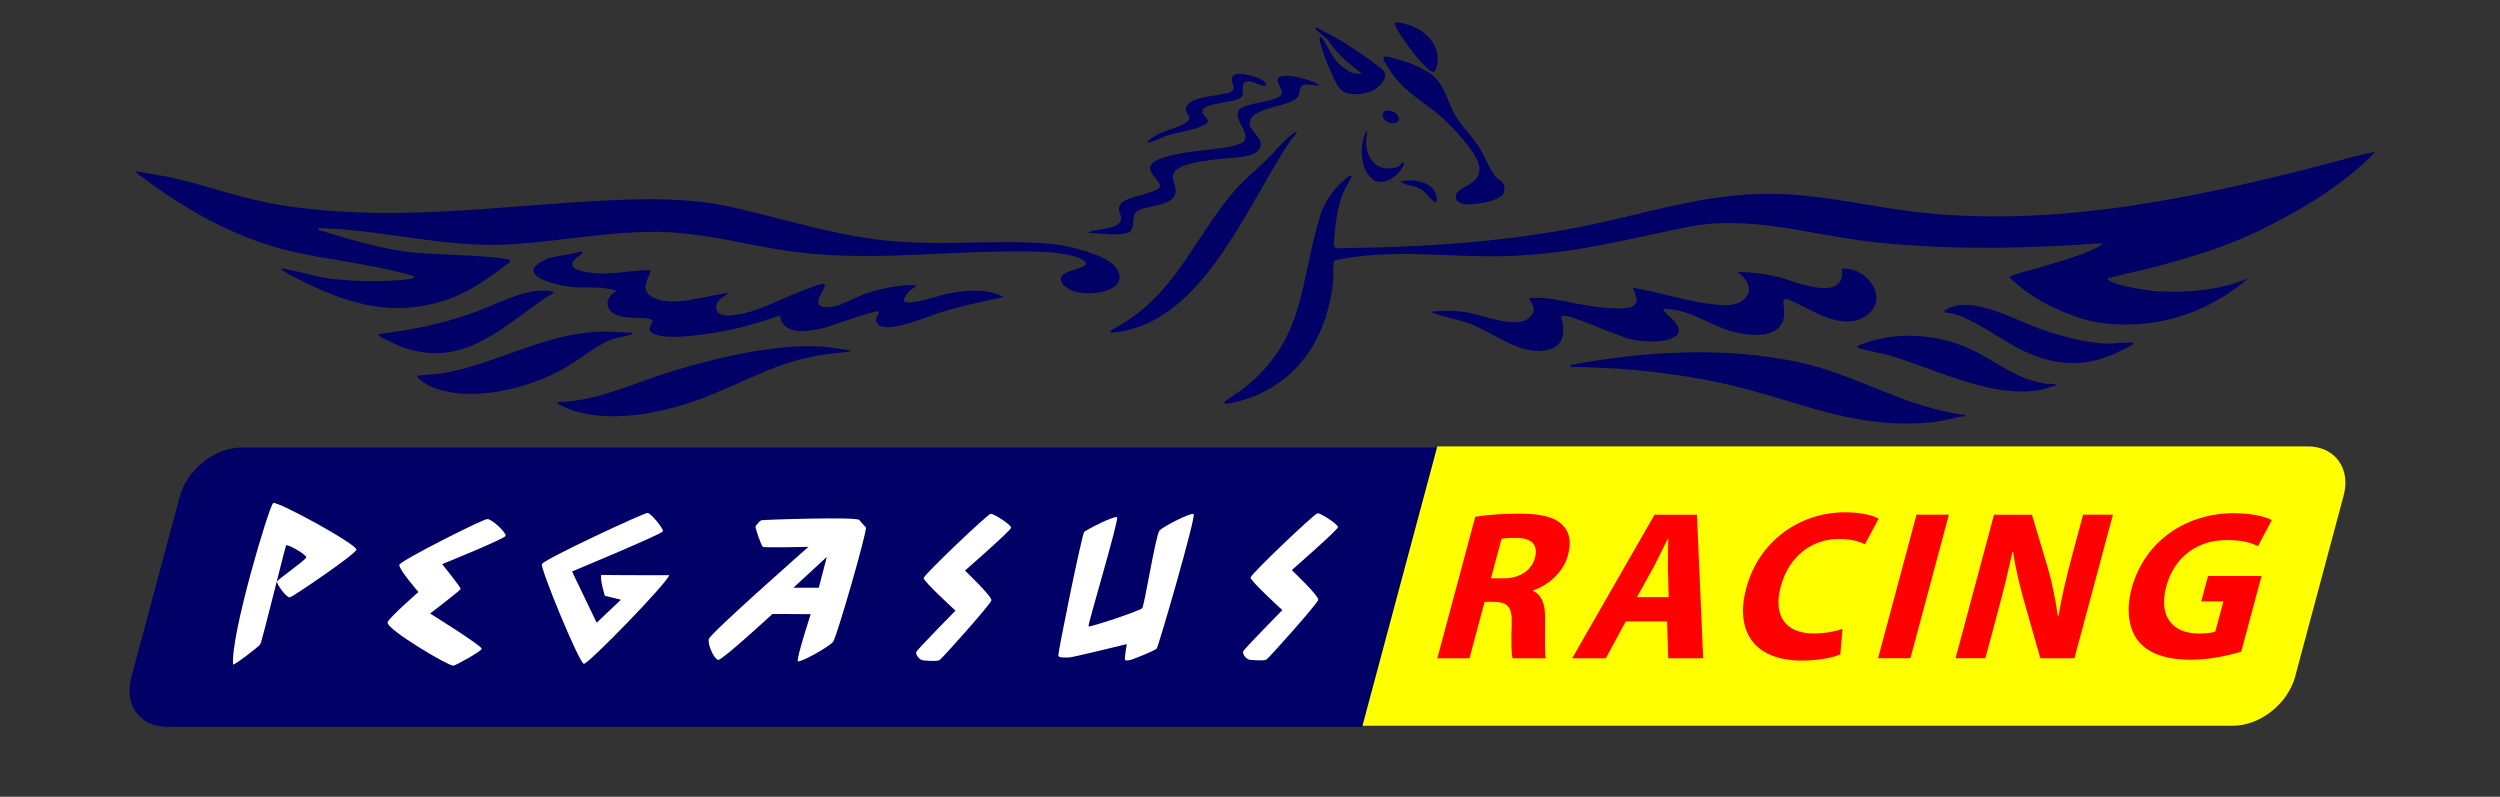 <?xml version="1.0" encoding="UTF-8"?><svg id="c" xmlns="http://www.w3.org/2000/svg" viewBox="0 0 612 195.04"><rect x="0" y="0" width="612" height="195.04" fill="#333333" stroke="none"/><defs><style>.i{fill:#fff;}.j{fill:#ff0;}.k{fill:#006;}.l{fill:red;}</style></defs><path class="k" d="M59.23,109.55c-6.63,0-13.44,5.37-15.22,12l-11.89,44.38c-1.78,6.63,2.16,12,8.78,12h292.56l18.32-68.38H59.23Z"/><path class="j" d="M564.94,109.28h-213.08l-18.32,68.38h213.08c6.63,0,13.44-5.37,15.22-12l11.89-44.38c1.78-6.63-2.16-12-8.78-12Z"/><path id="d" class="i" d="M66.88,123.15c.99-.6,20.7,10.21,20.37,11.42-.32,1.2-15.32,11.34-16.2,11.64-.89.3-3.38-3.3-3.24-3.83.14-.53,7.04-5.26,7.15-5.93.11-.68-4.65-3.38-4.92-2.93-.27.45-5.94,23.8-6.35,24.26-.75.83-6.42,5.18-6.64,4.88-.58-7.36,8.85-38.9,9.83-39.5ZM119.31,127.06c-1.13,0-21.29,10.21-21.55,11.19-.26.98,4.67,6.68,4.67,6.68,0,0-7.42,6.46-7.55,7.44-.24,1.73,14.87,10.66,16.09,10.59.53-.03,6.78-3.45,6.96-4.13.18-.68-12.63-8.64-12.63-8.64,0,0,7.37-5.63,7.47-6.01.1-.37-4.53-6.08-4.53-6.08,0,0,15.24-6.16,15.52-6.91.28-.75-3.32-4.13-4.45-4.13ZM158.54,125.56c-.81-.08-25.51,11.42-25.89,12.54-.38,1.13,9.18,24.33,10.28,24.41,1.11.07,20.29-19.68,20.91-21.7-2.63,0-14.8,0-16.65-.08-.34,1.28.88,5.11.88,5.11l3.94.97-5.94,5.63-6.03-12.54s22.06-9.16,22.24-9.84c.18-.68-2.94-4.43-3.75-4.51ZM203.95,157.08c-.9,1.26-8.21,5.28-8.64,4.78-.43-.5,3.15-11.51,3.15-11.51l-9.35-.06s-12.27,11.32-13.26,11.25c-.99-.06-2.65-3.71-2.34-5.09.31-1.38,24.4-22.58,24.4-22.58,0,0-10.78.25-11.16,0-.39-.25-1.89-4.64-1.8-4.97.09-.33,1.05-1.39,1.42-1.54.37-.14,23.22-.9,23.96-.08.74.81,1.14,1.32,1.63,1.82.49.5-7.09,26.73-8,27.99ZM200.44,143.88l1.96-7.54-8.18,7.54h6.22ZM226.11,141.49c-.09.82,7.8,7.99,7.8,7.99,0,0-9.08,9.24-9.53,10-.45.75.75,1.89,1.21,2.08.45.19,3.8.38,4.38.06.59-.31,12.54-13.71,12.73-14.65.19-.94-6.47-7.29-6.47-7.29,0,0,11.24-9.81,11.3-10.5.06-.69-4.23-3.46-5-3.4-.77.06-16.32,14.9-16.41,15.72ZM273.46,126.65c-.52-.56-7.51,3.03-8.05,3.57-.54.54-6.53,29.83-6.33,30.34.2.51,1.87.39,2.65.39s14.11-3.27,14.11-3.27c0,0-.63,3.6-.42,3.89.21.28,1.54-.06,1.54-.06,0,0,5.7-2.14,6.2-2.76.5-.62,9.71-32.44,9.04-32.9-.67-.45-7.41,3.04-8.34,4-.93.96-3.68,18.36-4.26,19.04-.58.68-12.87,4.73-13.13,4.45-.26-.28,7.51-26.14,6.99-26.7ZM306.13,141.36c-.09.82,7.79,7.99,7.79,7.99,0,0-9.08,9.24-9.53,10-.45.75.75,1.89,1.21,2.08.45.19,3.8.38,4.38.06.59-.31,12.54-13.71,12.73-14.65.19-.94-6.47-7.29-6.47-7.29,0,0,11.24-9.81,11.3-10.5.06-.69-4.23-3.46-5-3.4-.77.06-16.32,14.9-16.41,15.72Z"/><path id="e" class="l" d="M361.14,126.52c2.68-.47,6.52-.78,10.79-.78,5.21,0,8.65.78,10.61,2.82,1.69,1.67,2.18,4.12,1.31,7.35-1.19,4.43-5.19,7.51-8.51,8.6l-.04.16c2.19.99,2.93,3.29,2.95,6.52.02,4.01-.17,8.6.15,9.96h-8.13c-.26-.99-.37-3.86-.21-8.19.2-4.43-1.01-5.58-4.28-5.63h-2.35l-3.7,13.82h-7.87l9.28-34.62ZM364.98,141.58h3.13c3.96,0,6.84-1.98,7.66-5.06.85-3.18-.89-4.85-4.54-4.85-1.93,0-3.05.1-3.67.26l-2.58,9.65ZM397.98,152.12l-4.87,9.02h-8.24l20.16-35.14h10.38l1.53,35.14h-8.55l-.29-9.02h-10.12ZM408.49,146.17l-.19-7.46c-.01-2.09.07-4.75.1-6.78h-.16c-1.03,2.08-2.31,4.75-3.38,6.78l-4.13,7.46h7.77ZM450.51,160.2c-1.59.68-5.15,1.51-9.37,1.51-12.15,0-16.37-7.61-13.67-17.68,3.21-11.99,13.54-18.62,24.17-18.62,4.12,0,7.02.83,8.24,1.56l-3.34,6.26c-1.38-.68-3.46-1.3-6.33-1.3-6.26,0-12.18,3.81-14.29,11.68-1.89,7.04,1.1,11.47,8.14,11.47,2.45,0,5.18-.47,6.98-1.15l-.53,6.26ZM477.09,125.99l-9.42,35.14h-7.92l9.42-35.14h7.92ZM478.72,161.14l9.42-35.14h9.28l3.85,12.88c1.09,3.7,1.95,8.08,2.51,12.04h.11c.77-4.64,1.89-9.39,3.31-14.7l2.74-10.22h7.3l-9.42,35.14h-8.34l-3.87-13.56c-1.07-3.81-2.21-8.29-2.78-12.41h-.21c-1,4.69-2.22,9.65-3.76,15.38l-2.84,10.58h-7.3ZM548.66,159.52c-2.67.83-7.62,1.98-12.26,1.98-6.41,0-10.62-1.62-13.03-4.69-2.36-3.08-2.9-7.66-1.52-12.83,3.18-11.68,13.47-18.35,24.99-18.35,4.54,0,7.79.89,9.3,1.67l-3.39,6.41c-1.69-.89-3.87-1.51-7.73-1.51-6.62,0-12.68,3.75-14.72,11.37-1.96,7.3,1.5,11.52,8.02,11.52,1.77,0,3.29-.21,3.99-.47l1.98-7.4h-5.42l1.66-6.21h13.09l-4.96,18.51Z"/><path class="k" d="M341.59,6.27c.94,2.37,5.44,8.22,7.39,10.05,1.32,1.24,2.34,2.24,2.84-.44.8-4.29-2.01-7.59-5.65-9.28-.73-.34-4.23-1.49-4.73-1.01-.11.1.08.52.14.68ZM321.98,7.08l3.02,2.58c2.1,3.43,5.25,5.93,8.4,8.37-2.77.51-5.57-2.02-7.04-4.14-.31-.44-2.72-4.99-3.02-4.88-.25.1-.32.49-.31.75,0,.29,1.03,3.5,1.21,4.02.57,1.63,2.86,7.12,3.94,8.13,1.84,1.73,5.62,1.27,7.76.29,1.56-.71,3.96-2.97,2.84-4.77-.64-1.03-8.27-6.1-9.8-7.05-2.21-1.37-4.63-2.51-6.91-3.75l-.08.45ZM362.17,41.01c.27,4.76-5.74,4.39-5.81,7.13-.03,1.11,1.09,1.67,2.06,1.83,1.88.31,9.2-.64,9.73-2.88.61-2.62-.8-2.41-1.99-3.8-1.53-1.79-2.91-5.56-4.44-7.79-2.35-3.43-4.8-5.25-6.5-9.3-2.62-6.24-3.16-7.89-9.93-10.65-.91-.37-5.12-1.68-5.91-1.7-.45-.01-.76.09-.75.59,0,.37,2.36,3.88,2.77,4.4,3.33,4.25,8.04,6.69,11.93,10.21,2.44,2.21,8.67,8.78,8.85,11.95ZM301.41,22.44c-2.07,1.18-10.67.87-11.09,4.12-.22,1.74,2.75,2.35-1.33,4.18-2.43,1.09-5.24,1.55-7.38,3.32-2.69,2.24,3.21-.58,3.7-.74,2.64-.89,7.34-1.52,9.51-2.72,2.5-1.39-1.21-2.23-.35-3.78s7.24-1.75,8.95-2.68c2.07-1.12-.76-4.58,2.73-4.2.55.06,4.43,1.92,3.77.55-.73-1.51-6.99-3.26-8.09-1.9-.95,1.17,1.18,2.93-.41,3.84ZM301.66,35.8c-3.91.97-18.01,1.35-19.94,4.67-.97,1.67,2.4,3.92,2.26,5.11-.19,1.69-8.07,2.43-9.51,4.19-1.31,1.59.09,2.54-.02,3.84-.23,2.59-5.95,2.39-7.66,3.09-.18.07-.28-.1-.22.3,2.21.1,8.18.94,9.96-.26,1.15-.77.77-3.07,1.11-4.11.8-2.45,7.76-1.74,9.66-4.35s-2.34-5.09,1.43-7.21c2.37-1.33,7.06-1.79,9.68-2.14,2.4-.32,7.4-.24,9.16-1.69,3.01-2.48-1.32-4.86-1.6-6.58-.74-4.7,10.3-4.26,11.88-7.14.48-.87.13-2.41,1.26-2.77.89-.28,2.7.25,3.69.18.06-.33-.21-.41-.45-.52-1.81-.86-6.02-2.06-7.99-1.87-3.38.33-.36,3.04-.52,4.25-.29,2.27-9.22,2.16-10.57,4.2-1.46,2.2,2.96,5.65,1.27,7.6-.43.49-2.22,1.04-2.9,1.2ZM340.55,30.12c3.1.38,2.01-2.75-.41-3.03-2.56-.3-1.92,2.75.41,3.03ZM342.3,40.79c-1.46.69-4.01.62-5.33-.4-2.59-2.02-2.94-5.17-2.23-8.2h-.3c-1.65,3.25-1.55,9.19,1.49,11.62,2.05,1.64,4.99.18,6.49-1.56.29-.33,2.27-3.15.69-2.36-.05.03-.36.68-.82.89ZM302.16,46.73c-8.29,9.63-13.24,21.82-23.43,29.8-2.12,1.66-4.46,3.05-6.78,4.4-.71.79,1.55.36,1.82.32,20.96-2.93,31.63-31.29,42.18-46.94.09-.13,2.51-2.72,1-1.88-1.76.98-5.67,5.52-7.3,7.09-2.45,2.35-5.21,4.56-7.48,7.2ZM330.3,43.03c-3.35,2.69-5.84,5.61-7.12,9.8-5.17,16.96-3.46,30.07-18.8,42.32-.79.63-4.29,2.76-4.62,3.28-.53.86,2.03.15,2.56.02,14.79-3.52,22.58-15.25,24.05-29.78.08-.82-.23-4.67.42-4.95,14.11-3.06,28.65-.52,42.94-1.06,15.5-.58,27.87-3.93,42.7-6.97,16.38-3.36,30.96,2.02,47.24,3.68,18.27,1.86,36.67,1.51,54.96.15.06.26-.08.3-.25.42-2.64,1.97-10.65,4.19-14.11,5.28-.97.31-8.25,2.14-8.31,2.57-.05.31,3.58,3.24,4.12,3.63,4.48,3.22,11.84,6.59,17.3,7.46,13.45,2.15,26.71-1.89,36.9-10.71-6.84,2.88-14.76,3.56-22.16,3.14-2.36-.13-9.65-1.32-11.53-2.49-.26-.16-.88-.39-.46-.72,3.91-1.1,7.96-1.83,11.88-2.89,8.5-2.29,16.84-4.8,24.76-8.64,10.13-4.9,20.95-11.21,28.69-19.4-1.6.28-3.24.66-4.8,1.08-34.75,9.31-72.56,18.02-108.76,13.5-9.9-1.24-19.71-3.51-29.7-4.15-18.39-1.18-33.37,4.34-50.9,7.86-18.48,3.71-39.25,5.12-58.13,5.26-1.88.01-2.8.54-2.62-1.72.3-3.63.78-8.04,2.09-11.47.21-.56,2.43-4.37,2.24-4.54-.03-.03-.45-.03-.56.03ZM33.52,42.4c11.33,8.6,23.92,15.94,37.96,19.15,9.87,2.26,20.1,3.11,29.83,6.04v.44c-.53.61-9.01.82-10.37.81-3.63-.03-8.16-.29-11.74-.85-1.39-.22-9.83-2.49-10.26-2.19-.37.25,3.15,2.06,3.4,2.19,12.3,6.26,23.42,9.97,37.17,5.33,5.68-1.92,10.47-5.56,15.22-9.09.19-.15.21-.32.08-.53-.6-.98-20.04-1.52-22.82-1.79-8.4-.8-16.1-3.2-24.09-5.66-.13-.38.5-.43.67-.42,15.46.49,30.35,4.83,45.93,3.99,12.97-.7,26.02-3.59,39.09-2.99,9.43.44,18.95,2.98,28.23,4.43,21.8,3.43,43.82-.72,65.43.5,1.46.08,8.22.96,8.56,2.64.37,1.81-8.13,1.55-5.68,5.07,3.01,4.32,17.81,2.43,12.99-4.03-2.39-3.19-12.12-5.45-16-5.77-14.04-1.15-28.21.84-42.64-1.06-12.45-1.64-23.69-5.33-35.71-7.99-9.9-2.2-20.57-2.03-30.69-1.53-27.12,1.37-52.77,5.48-80.06,1-8.76-1.44-16.81-4.48-25.32-6.45-3.1-.72-6.28-1.12-9.4-1.71l.22.45ZM348.32,46.65c.82.61,4.48,5.45,3.16.86-.87-3.04-6.06-3.93-8.69-3.02,1.79,1.19,3.6.72,5.52,2.16ZM158.2,77.89c3.35.46,0,1.81.99,3.18,1.89,2.59,12.94.83,15.98.34,5.39-.87,10.44-2.3,15.57-4.13l.29.14c.61,4.79,7.04,3.72,10.39,2.94,1.65-.38,13.2-4.65,13.69-4.13.44.47-1.59,1.97-.06,3.27,1.56,1.32,5.68.12,7.49-.39,3.16-.9,6.4-2.29,9.61-3.21,4.46-1.28,8.99-2.23,13.53-3.17-4.06-2.3-9.59-1.64-14.02-.75-1.63.33-9.39,3.03-10.37,1.73-.36-.47,1.13-2.36,1.5-2.69.3-.27,2.43-1.11,1.04-1.2-2.95-.2-8.19.87-11.08,1.76-3.35,1.03-7.59,4.01-10.99,3.61-3.63-.42.83-4.9.07-5.66-.02-.02-.53-.01-.67,0-.87.06-5.63,2-6.78,2.46-4.13,1.66-8.09,3.82-12.5,4.8-1.91.42-6.99,1.43-6.55-1.93.21-1.64,1.99-2.25,3.09-3.09-5.33.45-13.08,3.43-18.17,1.24-3.49-1.5-2.07-3.91-.98-6.59l-.16-.3c-5.02.05-10.05,1.4-15.05.57-2.08-.34-5.63-.97-3.08-3.49.29-.28,2.39-1.43,1.28-1.56l-7.88,1.53c-9.58,4.05,1.73,6.72,5.94,7.12,2.18.21,4.68-.03,6.85.16.5.04,3.66.46,3.65.82,0,.14-.95.63-1.19.9-.9,1.01-1.2,2.25-.53,3.44,1.52,2.72,6.61,1.98,9.1,2.31ZM434.68,67.66c-3.09-.71-6.23-1.04-9.4-1.11,4.73,3.31,3.33,7.71-2.32,8.19-7.92-.15-15.5-3.02-23.26-4.32.61,1.58,1.97,3.73-.37,4.7-2.06.85-7.83.09-10.2-.25-4.86-.68-9.64-2.33-14.61-1.89l-.18.28c1.41,1.85,1.7,3.3-.37,4.83-3.19,2.34-11.43-1.13-15.3-1.68-2.82-.4-5.73-.37-8.56-.09,3.09,1.33,6.51,1.72,9.65,2.88,6.03,2.23,12.71,8.21,19.43,6.36,3.21-.88,3.63-3.18,3.44-6.25-.03-.5-.8-1.8-.2-2,1.7-.55,13.77,5.1,16.75,5.73s8.26,1.07,10.86-.65c3.42-2.27-3.57-6.07-2.79-6.74.27-.23,3.39.31,3.95.44,4.59,1.11,9.02,4.2,13.67,5.27,4.27.99,11.57,1.57,11.91-4.46.16-2.82-1.52-4.8,2.4-2.98,4.97,2.3,12.06,7.23,17.67,3.36,5.99-4.13.1-12.08-5.89-11.48.89,8.75-11.86,2.86-16.25,1.86ZM98.14,84.84c14.98,5.56,24.44-4.46,35.4-11.95,1.57-1.07,3.7-1.55-.38-1.73-5.26-.23-11.93,3.47-16.83,5.25-5.14,1.86-10.53,3.24-15.91,4.22-2.57.47-5.28.74-7.76,1.2.02.17.07.35.19.47.2.22,4.72,2.33,5.29,2.54ZM521.98,83.86c-.54-.19-5.04.32-6.23.27-5.5-.22-11.96-2.01-17.12-3.91-5.69-2.09-15.47-7.62-21.44-4.81-2.69,1.27-.08,1.12.64,1.3,5.4,1.39,11.17,5.87,16.12,8.48,8.2,4.33,16.01,5.07,24.51,1.04.47-.22,3.67-1.78,3.78-1.96.09-.15-.08-.36-.25-.42ZM105.28,94.55c9.74,4.24,23.9.66,32.77-4.34,3.59-2.02,7.69-5.48,11.34-7,1.71-.71,3.85-.77,5.21-1.35.2-.09.3-.18.25-.41-2.67.01-5.47-.37-8.13-.27-13.83.57-25.11,7.94-38.5,10.23-.88.15-5.79.42-6.02.61-.51.43,2.76,2.38,3.07,2.52ZM462.84,87.07c11.44,3.42,27.75,11.96,39.52,7.53.14-.05,1.64-.09.53-.61-.1-.05-1.69.02-2.04-.04-7.26-1.12-11.49-5.05-17.69-8.11-8.53-4.2-19.54-5.01-28.34-1.18l.03.48c.32.26,6.82,1.58,7.99,1.93ZM139.12,100.08c10.71,4.09,25.27.62,35.46-3.62,12.46-5.18,18.08-9.06,32.26-10.25.27-.02,1.43-.06,1.27-.44-2.16-.28-4.48-.74-6.64-.89-11.5-.83-25.91,2.67-36.94,6-9.23,2.79-18.17,7.34-28.01,7.56-.43.4,2.27,1.51,2.61,1.64ZM384.41,89.8c5.19.13,10.41.28,15.58.75,8.77.8,18.44,2.29,26.93,4.54,15.83,4.19,28.77,10.02,45.87,8.28,2.78-.28,5.58-1.16,8.27-1.5.07-.44-.09-.26-.37-.3-15.05-2.11-26.08-9.88-40.47-12.92-18.41-3.89-37.44-2.67-55.82.7v.45ZM330.86,43s-.45-.03-.56.03c-3.35,2.69-5.84,5.61-7.12,9.8-5.17,16.96-3.46,30.07-18.8,42.32-.79.63-4.29,2.76-4.62,3.28-.53.86,2.03.15,2.56.02,14.79-3.52,22.58-15.25,24.05-29.78.08-.82-.23-4.67.42-4.95,14.11-3.06,28.65-.52,42.94-1.06,15.5-.58,27.87-3.93,42.7-6.97,16.38-3.36,30.96,2.02,47.24,3.68,18.27,1.86,36.67,1.51,54.96.15.06.26-.08.3-.25.42-2.64,1.97-10.65,4.19-14.11,5.28-.97.31-8.25,2.14-8.31,2.57-.05.31,3.58,3.24,4.12,3.63,4.48,3.22,11.84,6.59,17.3,7.46,13.45,2.15,26.71-1.89,36.9-10.71-6.84,2.88-14.76,3.56-22.16,3.14-2.36-.13-9.65-1.32-11.53-2.49-.26-.16-.88-.39-.46-.72,3.91-1.1,7.96-1.83,11.88-2.89,8.5-2.29,16.84-4.8,24.76-8.64,10.13-4.9,20.95-11.21,28.69-19.4-1.6.28-3.24.66-4.8,1.08-34.75,9.31-72.56,18.02-108.76,13.5-9.9-1.24-19.71-3.51-29.7-4.15-18.39-1.18-33.37,4.34-50.9,7.86-18.48,3.71-39.25,5.12-58.13,5.26-1.88.01-2.8.54-2.62-1.72.3-3.63.78-8.04,2.09-11.47.21-.56,2.43-4.37,2.24-4.54ZM33.3,41.96l.22.45c11.33,8.6,23.92,15.94,37.96,19.15,9.87,2.26,20.1,3.11,29.83,6.04v.44c-.53.61-9.01.82-10.37.81-3.63-.03-8.16-.29-11.74-.85-1.39-.22-9.83-2.49-10.26-2.19-.37.25,3.15,2.06,3.4,2.19,12.3,6.26,23.42,9.97,37.17,5.33,5.68-1.92,10.47-5.56,15.22-9.09.19-.15.21-.32.08-.53-.6-.98-20.04-1.52-22.82-1.79-8.4-.8-16.1-3.2-24.09-5.66-.13-.38.5-.43.67-.42,15.46.49,30.35,4.83,45.93,3.99,12.97-.7,26.02-3.59,39.09-2.99,9.43.44,18.95,2.98,28.23,4.43,21.8,3.43,43.82-.72,65.43.5,1.46.08,8.22.96,8.56,2.64.37,1.81-8.13,1.55-5.68,5.07,3.01,4.32,17.81,2.43,12.99-4.03-2.39-3.19-12.12-5.45-16-5.77-14.04-1.15-28.21.84-42.64-1.06-12.45-1.64-23.69-5.33-35.71-7.99-9.9-2.2-20.57-2.03-30.69-1.53-27.12,1.37-52.77,5.48-80.06,1-8.76-1.44-16.81-4.48-25.32-6.45-3.1-.72-6.28-1.12-9.4-1.71ZM450.93,65.8c.89,8.75-11.86,2.86-16.25,1.86-3.09-.71-6.23-1.04-9.4-1.11,4.73,3.31,3.33,7.71-2.32,8.19-7.92-.15-15.5-3.02-23.26-4.32.61,1.58,1.97,3.73-.37,4.7-2.06.85-7.83.09-10.2-.25-4.86-.68-9.64-2.33-14.61-1.89l-.18.28c1.41,1.85,1.7,3.3-.37,4.83-3.19,2.34-11.43-1.13-15.3-1.68-2.82-.4-5.73-.37-8.56-.09,3.09,1.33,6.51,1.72,9.65,2.88,6.03,2.23,12.71,8.21,19.43,6.36,3.21-.88,3.63-3.18,3.44-6.25-.03-.5-.8-1.8-.2-2,1.7-.55,13.77,5.1,16.75,5.73s8.26,1.07,10.86-.65c3.42-2.27-3.57-6.07-2.79-6.74.27-.23,3.39.31,3.95.44,4.59,1.11,9.02,4.2,13.67,5.27,4.27.99,11.57,1.57,11.91-4.46.16-2.82-1.52-4.8,2.4-2.98,4.97,2.3,12.06,7.23,17.67,3.36,5.99-4.13.1-12.08-5.89-11.48ZM149.1,75.57c1.52,2.72,6.61,1.98,9.1,2.31,3.35.46,0,1.81.99,3.18,1.89,2.59,12.94.83,15.98.34,5.39-.87,10.44-2.3,15.57-4.13l.29.14c.61,4.79,7.04,3.72,10.39,2.94,1.65-.38,13.2-4.65,13.69-4.13.44.47-1.59,1.97-.06,3.27,1.56,1.32,5.68.12,7.49-.39,3.16-.9,6.4-2.29,9.61-3.21,4.46-1.28,8.99-2.23,13.53-3.17-4.06-2.3-9.59-1.64-14.02-.75-1.63.33-9.39,3.03-10.37,1.73-.36-.47,1.13-2.36,1.5-2.69.3-.27,2.43-1.11,1.04-1.2-2.95-.2-8.19.87-11.08,1.76-3.35,1.03-7.59,4.01-10.99,3.61-3.63-.42.83-4.9.07-5.66-.02-.02-.53-.01-.67,0-.87.06-5.63,2-6.78,2.46-4.13,1.66-8.09,3.82-12.5,4.8-1.91.42-6.99,1.43-6.55-1.93.21-1.64,1.99-2.25,3.09-3.09-5.33.45-13.08,3.43-18.17,1.24-3.49-1.5-2.07-3.91-.98-6.59l-.16-.3c-5.02.05-10.05,1.4-15.05.57-2.08-.34-5.63-.97-3.08-3.49.29-.28,2.39-1.43,1.28-1.56l-7.88,1.53c-9.58,4.05,1.73,6.72,5.94,7.12,2.18.21,4.68-.03,6.85.16.5.04,3.66.46,3.65.82,0,.14-.95.63-1.19.9-.9,1.01-1.2,2.25-.53,3.44ZM384.41,89.35v.45c5.19.13,10.41.28,15.58.75,8.77.8,18.44,2.29,26.93,4.54,15.83,4.19,28.77,10.02,45.87,8.28,2.78-.28,5.58-1.16,8.27-1.5.07-.44-.09-.26-.37-.3-15.05-2.11-26.08-9.88-40.47-12.92-18.41-3.89-37.44-2.67-55.82.7ZM136.51,98.44c-.43.4,2.27,1.51,2.61,1.64,10.71,4.09,25.27.62,35.46-3.62,12.46-5.18,18.08-9.06,32.26-10.25.27-.02,1.43-.06,1.27-.44-2.16-.28-4.48-.74-6.64-.89-11.5-.83-25.91,2.67-36.94,6-9.23,2.79-18.17,7.34-28.01,7.56ZM102.21,92.03c-.51.43,2.76,2.38,3.07,2.52,9.74,4.24,23.9.66,32.77-4.34,3.59-2.02,7.69-5.48,11.34-7,1.71-.71,3.85-.77,5.21-1.35.2-.09.3-.18.25-.41-2.67.01-5.47-.37-8.13-.27-13.83.57-25.11,7.94-38.5,10.23-.88.15-5.79.42-6.02.61ZM309.64,39.53c-2.45,2.35-5.21,4.56-7.48,7.2-8.29,9.63-13.24,21.82-23.43,29.8-2.12,1.66-4.46,3.05-6.78,4.4-.71.79,1.55.36,1.82.32,20.96-2.93,31.63-31.29,42.18-46.94.09-.13,2.51-2.72,1-1.88-1.76.98-5.67,5.52-7.3,7.09ZM454.85,85.14c.32.26,6.82,1.58,7.99,1.93,11.44,3.42,27.75,11.96,39.52,7.53.14-.05,1.64-.09.53-.61-.1-.05-1.69.02-2.04-.04-7.26-1.12-11.49-5.05-17.69-8.11-8.53-4.2-19.54-5.01-28.34-1.18l.03.48ZM304.56,34.6c-.43.49-2.22,1.04-2.9,1.2-3.91.97-18.01,1.35-19.94,4.67-.97,1.67,2.4,3.92,2.26,5.11-.19,1.69-8.07,2.43-9.51,4.19-1.31,1.59.09,2.54-.02,3.84-.23,2.59-5.95,2.39-7.66,3.09-.18.07-.28-.1-.22.3,2.21.1,8.18.94,9.96-.26,1.15-.77.77-3.07,1.11-4.11.8-2.45,7.76-1.74,9.66-4.35s-2.34-5.09,1.43-7.21c2.37-1.33,7.06-1.79,9.68-2.14,2.4-.32,7.4-.24,9.16-1.69,3.01-2.48-1.32-4.86-1.6-6.58-.74-4.7,10.3-4.26,11.88-7.14.48-.87.13-2.41,1.26-2.77.89-.28,2.7.25,3.69.18.06-.33-.21-.41-.45-.52-1.81-.86-6.02-2.06-7.99-1.87-3.38.33-.36,3.04-.52,4.25-.29,2.27-9.22,2.16-10.57,4.2-1.46,2.2,2.96,5.65,1.27,7.6ZM92.85,82.3c.2.22,4.72,2.33,5.29,2.54,14.98,5.56,24.44-4.46,35.4-11.95,1.57-1.07,3.7-1.55-.38-1.73-5.26-.23-11.93,3.47-16.83,5.25-5.14,1.86-10.53,3.24-15.91,4.22-2.57.47-5.28.74-7.76,1.2.02.17.07.35.19.47ZM522.23,84.28c.09-.15-.08-.36-.25-.42-.54-.19-5.04.32-6.23.27-5.5-.22-11.96-2.01-17.12-3.91-5.69-2.09-15.47-7.62-21.44-4.81-2.69,1.27-.08,1.12.64,1.3,5.4,1.39,11.17,5.87,16.12,8.48,8.2,4.33,16.01,5.07,24.51,1.04.47-.22,3.67-1.78,3.78-1.96ZM353.32,29.05c2.44,2.21,8.67,8.78,8.85,11.95.27,4.76-5.74,4.39-5.81,7.13-.03,1.11,1.09,1.67,2.06,1.83,1.88.31,9.2-.64,9.73-2.88.61-2.62-.8-2.41-1.99-3.8-1.53-1.79-2.91-5.56-4.44-7.79-2.35-3.43-4.8-5.25-6.5-9.3-2.62-6.24-3.16-7.89-9.93-10.65-.91-.37-5.12-1.68-5.91-1.7-.45-.01-.76.09-.75.59,0,.37,2.36,3.88,2.77,4.4,3.33,4.25,8.04,6.69,11.93,10.21ZM322.06,6.63l-.08.45,3.02,2.58c2.1,3.43,5.25,5.93,8.4,8.37-2.77.51-5.57-2.02-7.04-4.14-.31-.44-2.72-4.99-3.02-4.88-.25.1-.32.49-.31.75,0,.29,1.03,3.5,1.21,4.02.57,1.63,2.86,7.12,3.94,8.13,1.84,1.73,5.62,1.27,7.76.29,1.56-.71,3.96-2.97,2.84-4.77-.64-1.03-8.27-6.1-9.8-7.05-2.21-1.37-4.63-2.51-6.91-3.75ZM301.82,18.6c-.95,1.17,1.18,2.93-.41,3.84-2.07,1.18-10.67.87-11.09,4.12-.22,1.74,2.75,2.35-1.33,4.18-2.43,1.09-5.24,1.55-7.38,3.32-2.69,2.24,3.21-.58,3.7-.74,2.64-.89,7.34-1.52,9.51-2.72,2.5-1.39-1.21-2.23-.35-3.78s7.24-1.75,8.95-2.68c2.07-1.12-.76-4.58,2.73-4.2.55.06,4.43,1.92,3.77.55-.73-1.51-6.99-3.26-8.09-1.9ZM341.45,5.59c-.11.1.08.52.14.68.94,2.37,5.44,8.22,7.39,10.05,1.32,1.24,2.34,2.24,2.84-.44.8-4.29-2.01-7.59-5.65-9.28-.73-.34-4.23-1.49-4.73-1.01ZM343.12,39.9c-.05.03-.36.68-.82.89-1.46.69-4.01.62-5.33-.4-2.59-2.02-2.94-5.17-2.23-8.2h-.3c-1.65,3.25-1.55,9.19,1.49,11.62,2.05,1.64,4.99.18,6.49-1.56.29-.33,2.27-3.15.69-2.36ZM342.79,44.49c1.79,1.19,3.6.72,5.52,2.16.82.61,4.48,5.45,3.16.86-.87-3.04-6.06-3.93-8.69-3.02ZM340.15,27.09c-2.56-.3-1.92,2.75.41,3.03,3.1.38,2.01-2.75-.41-3.03Z"/></svg>